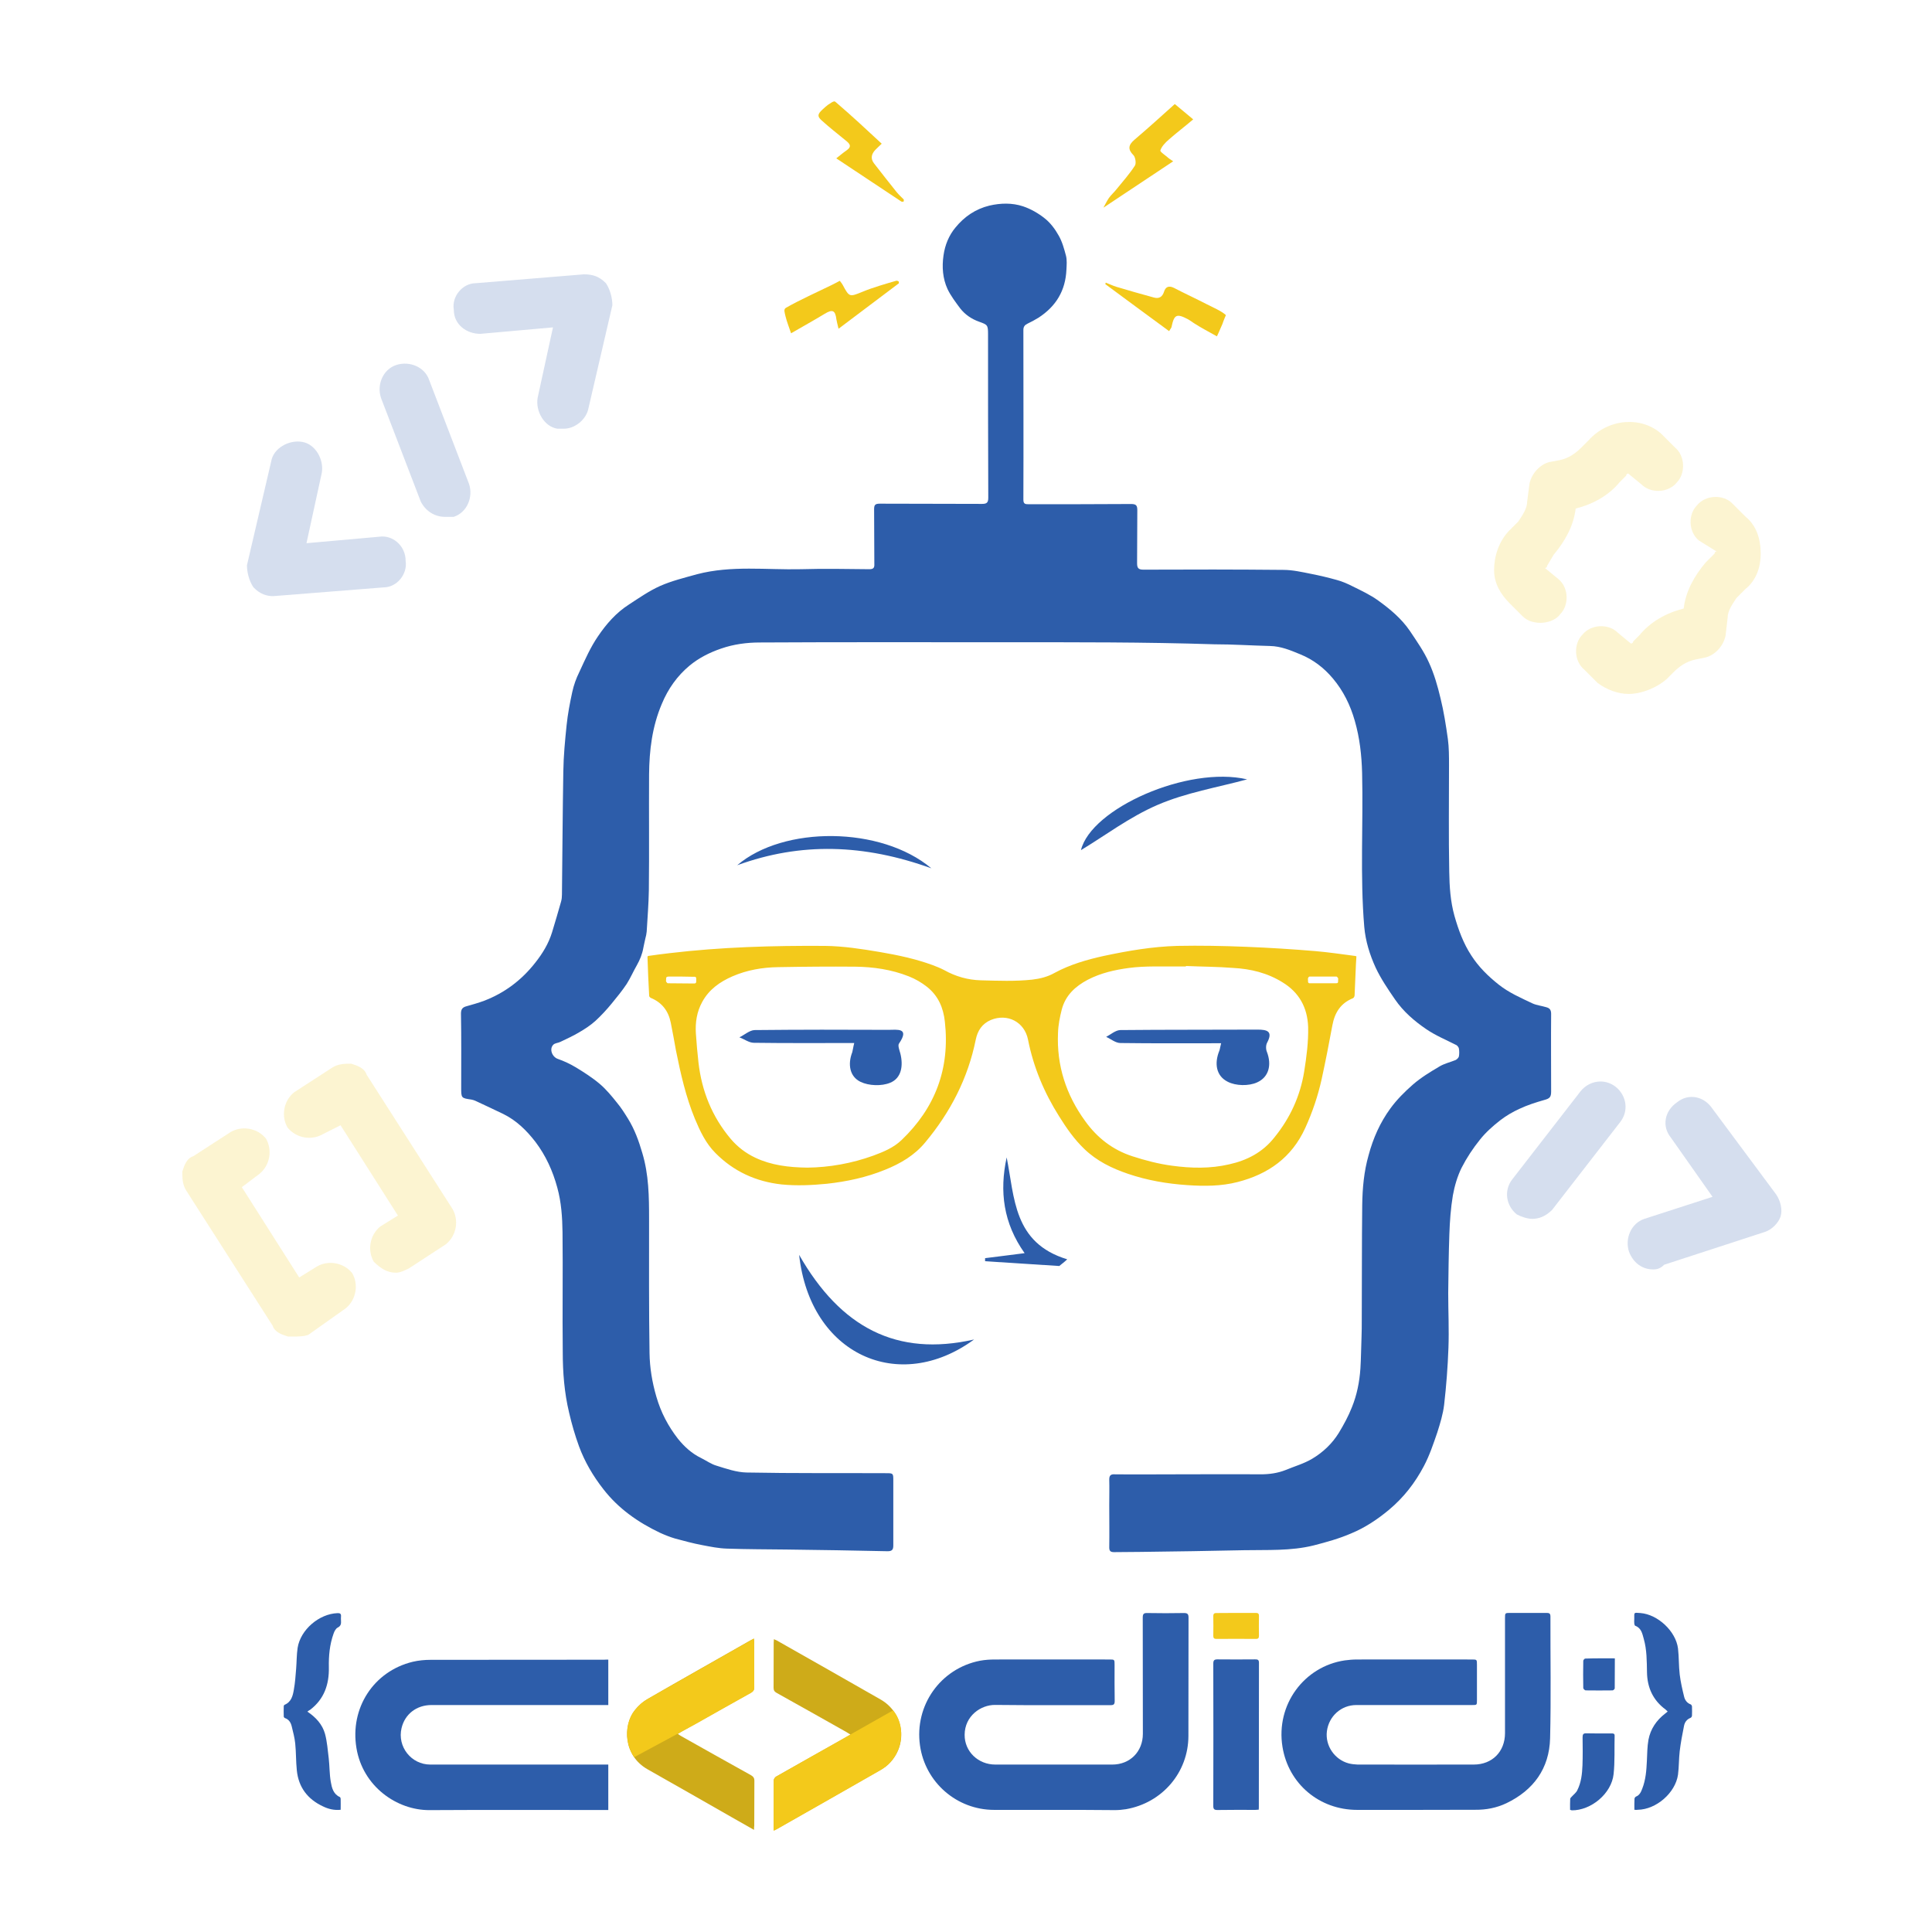 <?xml version="1.0" encoding="utf-8"?>
<!-- Generator: Adobe Illustrator 24.2.0, SVG Export Plug-In . SVG Version: 6.00 Build 0)  -->
<svg version="1.1" id="Layer_1" xmlns="http://www.w3.org/2000/svg" xmlns:xlink="http://www.w3.org/1999/xlink" x="0px" y="0px"
	 viewBox="0 0 1700.8 1700.8" style="enable-background:new 0 0 1700.8 1700.8;" xml:space="preserve">
<style type="text/css">
	.st0{display:none;}
	.st1{display:inline;}
	.st2{fill:#2D5DAA;}
	.st3{fill:#F3C91B;}
	.st4{display:inline;fill:#2D5DAA;}
	.st5{display:inline;fill:#F3C91B;}
	.st6{fill:#CEAB19;}
	.st7{opacity:0.2;fill:#2D5DAA;enable-background:new    ;}
	.st8{opacity:0.2;fill:#F3C91B;enable-background:new    ;}
</style>
<g>
	<g>
		<g class="st0">
			<g class="st1">
				<path class="st2" d="M338.9,1494.5c2.3-8.1,3.8-16.6,7.3-24.1c11.7-25.2,32.9-38.5,60.1-39.1c53.3-1,106.6-0.4,160-0.2
					c1,0,1.9,0.4,3.3,0.6c0,13.5,0,26.8,0,41.2c-3.1,0-6,0-9,0c-51,0-102,0-153,0c-12.9,0-24.1,8.9-26.6,20.4
					c-2.7,13.5,3.3,26.4,15.4,31.4c3.8,1.5,8.5,2.1,12.7,2.1c50.4,0.2,101.1,0,151.5,0c2.7,0,5.6,0,8.9,0c0,14.1,0,27.5,0,41.4
					c-2.7,0.2-4.8,0.4-7.1,0.4c-51.2,0-102.6,0-153.8,0c-32.3,0-59.3-21-67.2-52.2c-1-3.7-1.5-7.5-2.3-11.2
					C338.9,1501.6,338.9,1498.2,338.9,1494.5z"/>
				<path class="st2" d="M1058.2,1388.1c14.1,0,27.3,0,41.2,0c0.2,2.1,0.6,4,0.6,6c0,34.8,0.2,69.5,0,104.3
					c-0.2,33.1-21.6,60.4-53.1,68.1c-5.2,1.2-10.6,2.1-16,2.1c-35.8,0.2-71.6,0.2-107.4,0c-31.8-0.2-58.7-21-66.8-51.8
					c-10.6-39.7,16-79.9,57-84.5c16-1.9,32.3-1.2,48.5-1.3c23.1-0.2,46.2,0,70.1,0c0,14.1,0,27.5,0,41.8c-3.1,0-5.8,0-8.7,0
					c-33.3,0-66.4,0-99.7,0c-16.7,0-27.9,10.8-27.9,27.1c0,16.2,11.2,26.9,28.1,26.9c35.6,0,71,0,106.6,0
					c16.7,0,27.5-10.8,27.5-27.5C1058.2,1462.7,1058.2,1425.8,1058.2,1388.1z"/>
				<path class="st2" d="M1363.3,1432.3c0,13.1,0,26.2,0,40.6c-2.9,0-5.6,0-8.5,0c-33.5,0-67,0-100.5,0c-16.7,0-27.7,11-27.7,27.3
					c0,15.8,11.2,26.8,27.5,26.8c35.8,0,71.6,0,107.4,0c16.7,0,27.3-10.8,27.3-27.7c0-34.1,0-67.9,0-102c0-2.9,0-5.6,0-9
					c13.9,0,27.3,0,41.4,0c0.2,1.2,0.4,2.5,0.4,3.7c0,35.8,0.4,71.6,0,107.4c-0.4,39.1-31.2,69.3-70.1,69.3c-35.2,0-70.6,0-105.9,0
					c-37.9,0-69.1-29.3-69.7-67.2c-0.8-36,24.6-66.6,58.7-68.9c39.3-2.5,78.7-1.2,118-1.3
					C1362.2,1431.4,1362.4,1431.6,1363.3,1432.3z"/>
				<path class="st2" d="M709.4,1568.8c-18.5,0-37.2,0-55.6,0c-38.1,0-69.1-28.7-70.1-66.8c-1.2-36,24.6-64.9,57.6-69.5
					c11.4-1.5,23.1-1.3,34.6-1.3c30.6-0.2,61.4-0.2,92,0c32,0.2,59.3,21.8,67,52.5c9.8,38.9-16.9,79.5-56.8,83.3
					C755.5,1569.4,732.4,1568.8,709.4,1568.8C709.4,1569.2,709.4,1568.4,709.4,1568.8z M710,1527c19.2,0,38.7,0,57.9,0
					c16.2,0,27.3-11,27.3-26.9c0-16.2-10.8-27.1-26.9-27.3c-38.9,0-77.8,0-116.6,0c-15.6,0-26.6,11.2-26.6,26.8
					c0,16,11,27.1,26.9,27.3C671.3,1527,690.8,1527,710,1527z"/>
				<path class="st2" d="M1164.5,1568.4c-13.7,0-27.1,0-40.8,0c0-45.6,0-91,0-137.1c13.5,0,26.9,0,40.8,0
					C1164.5,1476.8,1164.5,1522.2,1164.5,1568.4z"/>
				<path class="st3" d="M1123.9,1387.9c13.7,0,26.8,0,40.6,0c0,7.9,0,15.8,0,24.1c-13.3,0-26.8,0-40.6,0
					C1123.9,1403.8,1123.9,1395.9,1123.9,1387.9z"/>
			</g>
		</g>
		<g>
			<path class="st3" d="M793.6,177.5c-18.9-12.5-37.9-25.2-57.4-38.1c3.3-2.5,6-5,8.9-6.9c5.4-3.7,2.7-6.2-0.8-9
				c-7.1-5.8-14.4-11.5-21.2-17.7c-3.5-3.3-3.7-5.2,1.2-9.6c1.7-1.5,3.1-2.9,4.4-3.8c5.8-4,6-3.5,7.5-2.1
				c13.1,11.2,26.8,23.9,40,36.2c-2.1,2.1-4,3.7-5.6,5.4c-3.5,3.7-4.4,7.7-1.2,11.9c6.5,8.5,13.3,16.9,20,25.4
				c1.9,2.3,4,4.2,6.2,6.4C795.7,177.7,795.7,177.7,793.6,177.5z"/>
			<path class="st3" d="M1034.2,91.6c5.4,4.4,10.4,8.7,16.2,13.5c-7.5,6.4-14.8,11.9-21.6,17.9c-3.1,2.7-6.2,6-7.3,9.4
				c-0.4,1.3,4.6,4.4,7.1,6.7c0.8,0.6,1.5,1.2,4.2,2.9c-21.2,14.1-40.8,27.1-61.4,40.8c1.7-3.1,3.1-6,4.8-8.5c1.9-2.7,4.6-5,6.7-7.7
				c5.6-6.9,11.5-13.5,16.2-20.8c1.3-2.1,0.4-7.5-1.3-9.2c-5.2-5.2-4.4-9,0.8-13.5C1010.5,113,1022.2,102.4,1034.2,91.6z"/>
			<path class="st3" d="M1071.3,296.1c-7.1-4-13.9-7.5-20.4-11.7c-1.7-1.2-3.3-2.3-5-3.3c-10.2-5.4-12.3-4.2-14.6,6.9
				c-0.2,0.8-0.8,1.2-2.1,3.5c-18.9-13.9-37.5-27.5-56.2-41.4c0.2-0.4,0.4-1,0.4-1.3c3.1,1.2,6.2,2.7,9.4,3.7
				c11,3.3,21.9,6.4,32.9,9.4c4.6,1.3,7.5-0.4,9-5c1.3-4.2,4-5.8,8.7-3.5c9.6,5,19.2,9.4,28.9,14.4c4.8,2.5,13.1,6,16.9,9.6
				c0,0-2.1,4.8-3.1,7.9C1074.6,288.4,1073.6,291.3,1071.3,296.1z"/>
			<path class="st3" d="M696.4,293.4c-1.7-5.2-3.7-10-4.8-14.6c-0.8-3.7-2.1-6.5,0.4-7.9c11.7-6.7,28.1-14.1,40.2-20
				c2.3-1.2,4.6-2.3,7.1-3.7c1.2,1.5,1.9,2.5,2.5,3.5c6,11.2,6,10.8,17.9,6c8.3-3.5,20.8-7.1,29.5-9.6c2.1,0.4,2.1,0.4,2.1,2.3
				c-18.1,13.7-35,26.4-53.1,40c-1-3.8-1.5-6.2-1.9-8.3c-1-8.1-3.5-9-10.4-4.8C716.2,282.2,706.4,287.6,696.4,293.4z"/>
			<path class="st3" d="M570.3,841.6c6.4-1,12.7-1.7,19.1-2.5c45.4-5.4,91-6.7,136.9-6.4c16.2,0.2,32.3,2.7,48.3,5.4
				c15.8,2.7,31.4,6,46.4,11.5c3.5,1.3,6.9,2.7,10.2,4.4c10,5.6,20.8,8.7,32.3,9c15.2,0.4,30.2,1,45.2-0.6c6.9-0.8,13.7-2.5,19.8-6
				c13.5-7.3,28.1-11.5,42.9-14.8c21.6-4.6,43.1-8.3,65.1-8.9c20.2-0.4,40.4,0,60.4,0.8c20.4,0.8,40.8,2.1,61.2,3.8
				c11.5,1,23.1,2.7,34.5,4.2c0.4,0,1,0.2,1.5,0.4c-0.2,2.1-0.2,4.2-0.4,6.4c-0.4,9.2-0.8,18.7-1.2,27.9c0,0.8-0.6,2.1-1.3,2.5
				c-11,4.4-16.2,12.7-18.3,24.1c-2.9,15.8-6,31.6-9.4,47.2c-3.3,14.8-8.1,29.1-14.4,42.9c-11.9,26.2-32.7,40.8-59.7,47.7
				c-14.4,3.7-29.3,3.7-44.1,2.7c-17.9-1.2-35.4-4.2-52.4-10c-14.1-4.8-27.3-11.2-38.3-21.8c-8.9-8.5-15.8-18.5-22.3-28.9
				c-13.1-20.8-22.5-43.1-27.3-67.4c-3.1-15.6-18.1-23.3-32.7-17.3c-7.7,3.3-11.7,9.4-13.3,17.3c-6.9,34.1-22.3,63.9-44.5,90.5
				c-9.4,11.4-21.9,18.7-35.4,24.1c-16.4,6.7-33.7,10.4-51.2,12.3c-13.3,1.3-26.6,1.9-39.8,0.6c-22.7-2.5-42.3-11.5-58.3-27.7
				c-8.5-8.5-13.5-19.2-18.1-30.2c-7.9-19.2-12.5-39.5-16.6-59.9c-1.5-8.1-2.9-16.4-4.6-24.6c-2.1-10.4-7.7-17.7-17.5-21.8
				c-0.6-0.2-1.5-1.2-1.5-1.7c-0.6-11.5-1.2-23.1-1.5-34.5C570.1,842.2,570.3,842.2,570.3,841.6z M1044,850.4c0,0.2,0,0.4,0,0.4
				c-2.3,0-4.6,0-6.9,0c-14.4,0.2-28.7-0.6-43.1,1.3c-12.7,1.7-24.8,4.4-36.4,10.4c-11,5.8-19.6,13.7-22.9,26.2
				c-1.7,6.7-3.1,13.7-3.3,20.6c-1.3,28.7,7.1,54.5,23.9,77.6c10.6,14.8,24.3,25.4,41.6,31c11.4,3.7,22.9,6.7,34.8,8.3
				c16.9,2.3,33.7,2.7,50.4-1.2c15.8-3.5,29.5-10.6,39.8-23.7c13.9-17.1,22.7-36.4,26.2-57.9c2.1-13.1,3.8-26.2,3.5-39.3
				c-0.6-17.1-7.9-30.4-22.5-39.3c-13.3-8.3-28.1-11.9-43.5-12.7C1071.9,851,1058,851,1044,850.4z M710.8,1027.9
				c19.2-0.2,39.1-3.7,58.1-10.6c8.9-3.3,17.7-6.9,24.8-13.7c29.6-28.3,42.7-62.9,38.1-104.1c-1.3-12.3-5.8-22.9-15.8-30.8
				c-4.8-3.8-10.2-6.9-16-9.2c-15.2-6-31-8.3-47-8.5c-22.5-0.2-45.2,0-67.8,0.4c-13.9,0.2-27.5,2.5-40.4,8.1
				c-11,4.8-20.6,11.5-26.6,22.5c-4.8,8.7-6.2,18.1-5.6,27.7c0.6,8.7,1.3,17.1,2.3,25.8c2.9,25,11.9,47.5,28.3,67
				c6,7.1,13.3,12.7,21.8,16.7C679,1025.8,694.2,1027.7,710.8,1027.9z M599.7,859.7c-3.7,0-7.3,0-11,0c-1.7,0-2.5,0.6-2.3,2.3
				c0,0.6-0.2,1.5,0,2.1c0.4,0.6,1,1.5,1.5,1.5c7.7,0.2,15.4,0,23.3,0.2c1.2,0,1.7-0.6,1.7-1.7c0-0.6,0-1.3,0-2.1
				c0.2-1.7-0.6-2.3-2.1-2.1C607,859.9,603.4,859.7,599.7,859.7z M1164.7,865.6c3.5,0,6.9,0,10.4,0c2.9,0,2.9,0,2.9-3.1
				c0-0.4,0.2-1,0-1.3c-0.4-0.6-1-1.5-1.5-1.5c-7.9,0-15.8,0-23.7,0c-0.6,0-1.2,1-1.3,1.5c-0.2,0.6,0,1.5,0,2.3
				c-0.2,1.7,0.6,2.3,2.3,2.1C1157.4,865.6,1161,865.6,1164.7,865.6z"/>
			<g>
				<g>
					<path class="st2" d="M885,565.4c-72,0-144-0.2-216,0.2c-11.5,0-23.1,1.5-34.3,5.4c-10.2,3.5-19.6,8.3-27.7,15
						c-10.8,9-18.9,20.4-24.4,33.7c-8.5,20-11,40.8-11.2,62c-0.2,34.1,0.2,68.1-0.2,102.2c-0.2,12.1-1.2,24.1-1.9,36.2
						c-0.2,1.9-0.6,4.2-1.2,6.2c-0.6,3.1-1.2,5-1.7,7.9c-1,5.8-3.1,10.8-5.8,15.6c-3.1,5.4-5.6,11.2-8.9,16.4
						c-4,6-8.5,11.5-13.1,17.1c-4.4,5.4-9.2,10.6-14.4,15.4c-4.2,3.8-9.2,7.1-14.2,10c-5.4,3.3-11.2,5.8-16.7,8.5
						c-1.9,1-4.8,1-6.2,2.5c-3.8,3.8-1,10.8,4,12.5c5.4,1.9,10.8,4.4,15.6,7.3c7.3,4.4,14.8,9.2,21.4,14.8
						c5.6,4.8,10.4,10.6,15,16.4c3.7,4.4,6.7,9.2,9.8,14.2c5.8,9.4,9.4,19.4,12.5,30c5.8,19.2,6,38.7,6,58.3
						c0,39.5-0.2,78.7,0.4,118c0.2,12.9,2.3,25.6,6,38.3c4,13.9,10.4,26,19.1,37.2c5.6,6.9,12.1,12.9,20.4,16.9
						c4.6,2.3,8.9,5.4,13.5,6.7c8.7,2.7,17.5,5.8,26.4,6c41.2,0.8,82.4,0.4,123.6,0.6c5.4,0,5.6,0.4,5.6,6c0,19.2,0,38.5,0,57.7
						c0,3.7-1.2,5-5,5c-29.6-0.6-59.3-1.2-88.9-1.5c-17.5-0.2-35-0.2-52.5-0.8c-7.3-0.2-14.6-1.7-21.9-3.1c-8.1-1.5-16-3.7-23.9-5.8
						c-4.4-1.3-8.9-3.1-13.1-5c-19.4-9.2-36.8-21.4-50-38.5c-9-11.5-16.4-24.1-21.4-37.7c-3.5-9.6-6.4-19.6-8.7-29.6
						c-4.2-17.5-5.6-35.4-5.6-53.5c-0.4-35,0.2-70.3-0.2-105.3c-0.2-13.1-1-26.2-4.6-39.3c-4-14.8-10.2-28.3-19.2-40.2
						c-7.7-10-16.7-18.9-28.3-24.6c-8.3-4-16.6-7.9-24.8-11.7c-1-0.4-2.1-0.8-3.3-1c-9-1.3-9-1.3-9-10.6c0-21.8,0.2-43.3-0.2-65.1
						c0-4,1.5-5.6,5-6.5c5.2-1.5,10.4-2.9,15.4-4.8c18.1-6.9,33.1-18.3,45-33.5c6.4-8.1,11.7-16.7,14.8-26.8
						c2.7-9,5.4-17.9,7.9-26.9c0.6-2.1,0.8-4.2,0.8-6.4c0.4-36,0.6-72.2,1.2-108.2c0.2-13.7,1.5-27.3,2.9-40.8
						c1-9.8,2.9-19.6,5-29.3c1.3-6,3.5-12.1,6.2-17.5c5-10.8,9.8-21.8,16.4-31.4c7.3-10.8,16-20.8,27.1-27.9
						c8.9-5.8,17.9-12.1,27.5-16.4c10.4-4.6,21.6-7.3,32.7-10.4c30.2-7.9,61-3.7,91.4-4.4c20-0.6,40.2-0.2,60.2,0
						c3.7,0,4.6-1.3,4.4-4.8c-0.2-16,0-32-0.2-47.9c0-3.8,0.8-5,5-5c30,0.2,59.9,0,89.9,0.2c4.2,0,5.6-1,5.6-5.4
						c-0.2-47.9-0.2-95.9-0.2-143.8c0-8.3-0.4-8.5-7.9-11.2c-6.5-2.3-12.3-6.2-16.6-11.7c-4-5.4-8.3-11-11.2-17.1
						c-4.2-9.2-5-19.4-3.5-29.6c1.3-9.2,4.8-17.7,10.6-24.6c7.7-9.4,17.5-16.2,29.8-19.2c10-2.3,20-2.5,29.5,0.6
						c6.9,2.3,13.7,6.2,19.4,10.8c4.8,3.8,9,9.4,12.1,15c3.1,5.4,4.8,11.7,6.4,17.7c1,3.8,0.6,8.3,0.4,12.3
						c-0.8,18.5-9.2,32.3-24.6,42.3c-3.1,1.9-6.4,3.7-9.6,5.2c-2.5,1.2-3.7,2.7-3.7,5.6c0,49.9,0.2,99.5,0,149.4c0,3.8,1.7,4,4.6,4
						c30,0,60.2,0,90.3-0.2c4.6,0,5.4,1.5,5.4,5.6c-0.2,15.6,0,31-0.2,46.6c0,4.2,1.2,5.6,5.6,5.6c41-0.2,82.2-0.2,123.2,0.2
						c8.1,0,16.4,1.9,24.4,3.5c7.7,1.5,15.2,3.3,22.7,5.4c4.8,1.3,9.4,3.3,13.9,5.6c7.7,3.8,15.6,7.5,22.5,12.5
						c10.4,7.5,20.6,16,27.9,26.8c6,9,12.3,17.9,16.7,27.7c4.6,10,7.7,20.8,10.2,31.4c2.9,11.7,4.8,23.9,6.5,36c1,7.5,1,15.4,1,23.1
						c0,31.2-0.4,62.4,0.2,93.7c0.2,12.9,1,26,4.6,38.9c3.5,12.3,7.9,24.3,14.8,34.8c6.4,10,14.8,18.3,24.3,25.8
						c9,7.1,19.2,11.5,29.5,16.4c3.7,1.7,7.9,2.1,11.9,3.3c3.1,0.8,4.6,2.1,4.6,6c-0.2,22.7,0,45.6,0,68.3c0,5-1.3,6.2-6.2,7.5
						c-7.3,2.1-14.6,4.4-21.6,7.7c-6,2.7-11.9,6.2-17.1,10.2c-6.4,5-12.7,10.6-17.7,16.9c-6.2,7.7-11.7,16-16.2,24.8
						c-3.7,7.5-6.2,16-7.7,24.3c-1.9,11.4-2.7,22.9-3.1,34.3c-0.6,17.1-0.8,34.5-1,51.6c0,16.2,0.8,32.1,0.2,48.3
						c-0.6,16.7-1.9,33.7-3.8,50.2c-1,8.3-3.5,16.4-6,24.3c-3.5,10.2-6.9,20.4-11.9,29.8c-7.7,14.6-17.7,27.5-30.6,38.3
						c-10.2,8.5-21.2,15.8-33.3,20.8c-10.6,4.6-21.8,7.7-33.1,10.6c-20.2,5-40.8,3.8-61.2,4.2c-30.4,0.6-60.6,1.2-91,1.5
						c-7.7,0.2-15.6,0-23.5,0.2c-3.3,0-4.2-1.2-4.2-4.2c0.2-12.3,0-24.8,0-37.2c0-7.5,0.2-15,0-22.5c0-3.5,1.2-4.8,4.8-4.6
						c17.9,0.2,35.8,0,53.9,0c24.8,0,49.7-0.2,74.5,0c7.7,0,15-1,22.1-3.8c7.9-3.3,16.2-5.6,23.5-10c9.4-5.6,17.5-13.3,23.3-22.7
						c4.4-7.3,8.5-14.8,11.5-22.5c4.4-10.8,6.7-22.3,7.5-34.1c0.6-9.2,0.6-18.7,1-28.1c0.2-4.8,0.2-9.6,0.2-14.4
						c0.2-33.9,0-67.6,0.4-101.4c0.2-14.8,1.5-29.5,5.6-43.9c4-15,10.2-28.9,19.2-41.2c5.6-7.7,12.5-14.6,19.8-21
						c7.1-6.2,15.4-11.2,23.5-16c4.2-2.5,9.4-3.7,14.1-5.6c1.2-0.6,2.5-1.9,2.9-3.1c0.4-2.3,0.4-4.8,0-7.1c-0.2-1-1.2-2.3-2.1-2.9
						c-9-4.6-18.5-8.5-26.8-14.2c-10.4-7.1-20-15.4-27.3-26c-6.2-9-12.5-18.3-17.1-28.1c-5.2-11.4-8.9-23.3-10-35.8
						c-3.8-45-0.8-90.3-1.9-135.5c-0.4-15.6-2.1-30.8-6.4-45.8c-4-14.1-10.2-26.6-19.4-37.5c-7.7-9.2-17.3-16.6-28.7-21.2
						c-8.5-3.5-16.9-7.1-26.6-7.3c-16.4-0.4-32.7-1.5-49.1-1.5C1007.6,565.2,946.4,565.4,885,565.4L885,565.4L885,565.4L885,565.4
						L885,565.4z"/>
				</g>
				<path class="st2" d="M649,761.7c40.6-34.8,126.5-34.6,170.9,2.7C760.6,743,705,741.3,649,761.7z"/>
				<path class="st2" d="M1097.9,686.1c-26.2,7.1-53.9,11.7-78.9,22.5c-24.6,10.6-46.6,27.3-67.4,39.8
					C960.5,711.8,1045.5,673.9,1097.9,686.1z"/>
				<path class="st2" d="M932.5,1114.5c-21.8-1.3-43.5-2.9-65.3-4.2c0-1,0-1.7,0-2.7c11.2-1.3,22.3-2.9,34.8-4.4
					c-18.7-26.4-22.3-54.3-15.8-84.3c7.1,35.4,5.8,75.3,53.3,89.7C937.4,1110.7,934.8,1112.6,932.5,1114.5z"/>
				<path class="st2" d="M1075,918.4c-30.2,0-59.5,0.2-88.7-0.2c-4.2,0-8.3-3.5-12.5-5.4c4-2.1,8.1-5.8,12.3-6
					c40.2-0.4,80.7-0.2,120.9-0.4c8.3,0,13.9,1.3,8.5,11.5c-1.2,2.1-1.2,5.8-0.2,8.1c4.4,11.5,1.7,22.3-8.7,26.9
					c-7.3,3.3-18.7,3.1-25.8-0.6c-10.4-5.2-11.9-16.4-7.3-27.5C1074,923.4,1074.2,921.3,1075,918.4z"/>
				<path class="st2" d="M752,918.2c-30.8,0-59.5,0.2-88.4-0.2c-4.2,0-8.5-3.3-12.7-4.8c4.4-2.1,8.9-6.2,13.3-6.4
					c39.3-0.4,78.7-0.4,118-0.2c7.5,0,18.9-2.1,9.2,12.1c-1.2,1.7,0.4,5.8,1.2,8.7c2.7,10.8,1,21.8-9,25.8c-7.5,3.1-18.7,2.7-26-0.8
					c-9.6-4.6-11.5-15.4-7.3-26.2C750.8,924.4,751,922.2,752,918.2z"/>
				<path class="st2" d="M857.5,1179.2c-66.2,48.5-144.4,13.3-154-74.5C740.1,1168.8,789.5,1194.6,857.5,1179.2z"/>
			</g>
		</g>
	</g>
	<g class="st0">
		<g class="st1">
			<path class="st2" d="M1242.1,1592.9c-17.3,0-34.8,0-52.2,0c-33.3,0-60.6-22.9-66-55.6c-6.2-37.5,19.2-71.2,55.1-76.6
				c3.7-0.4,7.3-0.8,11-0.8c33.7,0,67.4,0,101.2,0c4.6,0,4.6,0,4.6,4.6c0,10.6,0,20.8,0,31.4c0,4.4,0,4.4-4.2,4.4
				c-34.3,0-68.3,0-102.6,0c-13.3,0-24.3,9.8-26,23.3c-1.5,12.7,6.7,25,19.4,28.5c2.5,0.6,5.2,1,7.7,1c34.3,0,68.5,0,103,0
				c16.4,0,27.5-11.4,27.5-27.7c0-33.9,0-67.8,0-101.4c0-4.6,0-4.6,4.8-4.6c10.6,0,21.4,0,32,0c2.3,0,3.5,0.4,3.5,3.3
				c-0.2,36,0.6,71.8-0.4,107.8c-0.6,26.8-14.6,45.8-38.5,57.4c-8.7,4.2-17.9,6-27.5,5.8C1277.3,1592.9,1259.8,1592.9,1242.1,1592.9
				z"/>
			<path class="st2" d="M926.4,1592.9c-17.5,0-35.2,0-52.9,0c-33.1,0-61-24.3-65.6-57c-5-35.2,18.3-68.1,52.9-75.1
				c4.4-0.8,8.9-1.2,13.3-1.2c33.7-0.2,67.4,0,101.2,0c4.6,0,4.6,0,4.6,4.6c0,10.6-0.2,21.4,0,32c0,2.9-0.8,3.8-3.7,3.7
				c-34.1-0.2-68.1,0.2-102.2-0.2c-12.5-0.2-26.8,9.6-26.9,26.6c0,14.8,11.9,26.4,27.1,26.4c34.5,0,69.1,0,103.6,0
				c15.6,0,27.1-11.4,27.1-27.3c0-34.3,0-68.5,0-102.8c0-3.1,0.8-4,4-4c10.8,0.2,21.6,0.2,32.3,0c2.9,0,4,0.8,4,3.8
				c-0.2,35,0,69.9-0.2,104.7c-0.2,32.3-23.3,59.1-55.4,64.7c-3.1,0.4-6.4,0.8-9.8,0.8C962.2,1592.9,944.3,1592.9,926.4,1592.9z"/>
			<path class="st2" d="M537,1460c0,13.7,0,26.8,0,40.2c-1.5,0-2.9,0-4.2,0c-50.6,0-101.4,0-152.3,0c-13.1,0-23.5,8.1-26.6,20.4
				c-3.8,16.6,8.5,32.3,25.4,32.3c51,0,102.2,0,153,0c1.3,0,2.9,0,4.4,0c0,13.5,0,26.8,0,40.2c-1.7,0-3.1,0-4.6,0
				c-51.2,0-102.2-0.2-153.4,0c-28.9,0.2-58.9-20.8-64.9-54.9c-6-35.4,15.2-67.9,49.9-76.4c5.2-1.3,10.6-1.7,15.8-1.7
				c51.2-0.2,102.2,0,153.4,0C534.3,1460,535.6,1460,537,1460z"/>
			<path class="st2" d="M1104.4,1592.9c-1.2,0.2-2.1,0.2-2.9,0.2c-11.2,0-22.5,0-33.5,0c-2.9,0-3.5-1-3.5-3.7c0-42,0-83.9,0-125.9
				c0-2.9,1-3.8,3.8-3.8c11.2,0.2,22.1,0.2,33.3,0c2.1,0,3.5,0.2,3.5,2.9c-0.2,42.7,0,85.5,0,128.4
				C1104.4,1591.5,1104.4,1591.9,1104.4,1592.9z"/>
			<path class="st2" d="M1438.4,1592.9c0-3.5,0-6.5,0-9.8c0-0.6,0.8-1.5,1.3-1.9c3.1-1.3,4.4-4,5.6-6.9c3.1-7.9,3.8-16.2,4-24.6
				c0.4-6.4,0.4-12.7,1.3-18.9c1.9-9.4,7.1-17.3,14.8-23.1c0.6-0.4,1.3-1.2,2.1-1.9c-0.8-0.6-1.3-1.3-1.9-1.7
				c-11-8.1-16.2-19.4-16.4-32.7c-0.2-9.8,0-19.8-2.9-29.3c-1.3-4.6-2.1-9.8-7.5-11.7c-0.4-0.2-0.8-1.3-0.8-1.9
				c-0.2-1.3,0-2.9,0-4.2c0-5.8-1-5.6,5.6-5.2c15.4,1.2,31.4,16,33.3,31.4c1,7.7,0.6,15.4,1.5,23.1c0.8,6.5,2.3,13.1,3.8,19.6
				c0.8,2.9,2.5,5.6,5.8,6.7c0.6,0.2,1.3,1.3,1.3,1.9c0.2,2.7,0.2,5.6,0,8.1c0,0.6-0.6,1.7-1.3,1.9c-3.3,1.3-5.2,3.8-5.8,7.1
				c-1.5,7.3-2.9,14.8-3.8,22.5c-0.8,6.9-0.6,14.1-1.5,20.8c-2.3,16.2-19.4,31-35.6,31C1440.5,1592.9,1439.7,1592.9,1438.4,1592.9z"
				/>
			<path class="st2" d="M270.8,1506.1c7.5,5,13.3,11.4,15.6,19.6c1.9,7.1,2.5,14.4,3.3,21.8c0.8,6.9,0.6,14.1,1.9,20.8
				c1,5.2,2.1,10.8,8.1,13.5c0.4,0.2,0.8,1.2,0.8,1.5c0,3.1,0,6.4,0,9.6c-5.8,0.6-11-0.8-15.6-2.9c-13.5-6.4-21.6-16.9-23.1-31.8
				c-0.8-7.9-0.6-15.8-1.3-23.7c-0.4-5.2-1.9-10.2-3.1-15.2c-0.8-3.3-2.3-6.2-6-7.1c-0.4-0.2-1.2-1-1.2-1.3c-0.2-3.1,0-6.4,0-9.4
				c0-0.4,0.4-0.8,0.8-1c6.2-2.5,7.3-8.1,8.3-13.5c1.2-6.2,1.5-12.3,2.1-18.3c0.4-6.2,0.4-12.3,1.3-18.5c2.5-16,19.1-30,35.2-30.8
				c2.1,0,3.3,0.4,3.1,2.9c-0.2,1.3-0.2,2.7,0,3.8c0.2,2.7-0.2,4.6-2.9,6.2c-1.7,0.8-2.9,3.3-3.7,5.2c-3.5,9.8-4.4,19.8-4.2,30
				c0.4,14.8-4,28.1-16.6,37.5C272.3,1504.7,271.7,1505.3,270.8,1506.1z"/>
			<path class="st2" d="M1376.6,1592.9c0-3.3,0-6.5,0-9.8c0-0.6,0.8-1.3,1.3-1.9c1.7-1.9,3.8-3.5,5-5.6c3.5-6.9,4.4-14.6,4.6-22.1
				c0.4-8.1,0.2-16.6,0.2-24.8c0-2.5,0.4-3.8,3.3-3.7c7.3,0.2,14.8,0,22.1,0c1.3,0,2.9,0,2.9,2.1c-0.4,11.4,0.4,22.5-0.8,33.9
				c-1.7,17.3-20,32.1-37,32C1377.8,1593.1,1377.6,1592.9,1376.6,1592.9z"/>
			<path class="st3" d="M1084.4,1418.7c5.8,0,11.4,0,17.3,0c2.1,0,2.9,0.6,2.9,2.9c-0.2,5.8-0.2,11.4,0,17.3c0,2.1-0.4,2.9-2.7,2.9
				c-11.5,0-23.3,0-34.8,0c-1.9,0-2.9-0.6-2.9-2.7c0-5.8,0-11.7,0-17.5c0-2.1,1-2.9,2.9-2.9
				C1073.1,1418.9,1078.8,1418.7,1084.4,1418.7z"/>
			<path class="st2" d="M1416.3,1458.9c0,9,0,17.9-0.2,26.6c0,0.6-1.3,1.7-1.9,1.7c-7.9,0.2-15.8,0.2-23.7,0c-0.8,0-2.1-1.3-2.1-2.1
				c-0.2-8.1-0.2-16,0-24.3c0-0.8,1.2-2.1,1.7-2.1C1398.7,1458.9,1407.2,1458.9,1416.3,1458.9z"/>
		</g>
		<path class="st4" d="M658.1,1552.2h-43.5c-6.9,0-13.3-2.5-18.3-7.5c-5-5-7.5-11-7.5-18.3c0-6.9,2.5-13.3,7.5-18.3
			c5-5,11-7.5,18.3-7.5h43.5c0-13.3,0-26.8,0.2-40h-43.7c-9.2,0-17.9,1.7-26,5.2c-8.1,3.3-15,8.3-21,14.1
			c-5.8,5.8-10.6,12.9-14.1,21c-3.5,8.3-5.2,16.7-5.2,26c0,9.2,1.7,17.9,5.2,26c3.3,8.1,8.3,15,14.1,21c5.8,5.8,12.9,10.6,21,14.1
			c8.3,3.5,16.7,5.2,26,5.2h43.7C658.2,1579.2,658.2,1565.7,658.1,1552.2z"/>
		<path class="st4" d="M784.7,1500.9c-3.3-8.1-8.3-15-14.1-21c-5.8-5.8-12.9-10.6-21-14.1c-8.3-3.5-16.7-5.2-26-5.2h-43.9
			c0,12.7,0.2,26.2,0.2,40h43.9c6.9,0,13.3,2.5,18.3,7.5c5,5,7.5,11,7.5,18.3c0,6.9-2.5,13.3-7.5,18.3c-5,5-11,7.5-18.3,7.5H680
			c0,14.1,0,27.7-0.2,40.4h43.9c9.2,0,17.9-1.7,26-5.2c8.1-3.3,15-8.3,21-14.1c5.8-5.8,10.6-12.9,14.1-21c3.5-8.3,5.2-16.7,5.2-26
			C789.9,1517.2,788.2,1508.7,784.7,1500.9z"/>
		<path class="st5" d="M618.8,1514.5c-3.3,0-6,1.2-8.3,3.3s-3.3,5-3.3,8.3s1.2,6,3.3,8.3c2.1,2.3,5,3.3,8.3,3.3h100.5
			c3.3,0,6-1.2,8.3-3.3s3.3-5,3.3-8.3s-1.2-6-3.3-8.3c-2.1-2.3-5-3.3-8.3-3.3H618.8z"/>
	</g>
	<g>
		<path class="st2" d="M1246.7,1593.3c-17.3,0-34.7,0-52,0c-33.1,0-60.4-22.8-65.7-55.5c-6-37.3,19.2-70.8,54.8-76.1
			c3.6-0.5,7.3-0.8,11-0.8c33.6-0.1,67.2,0,100.7,0c4.7,0,4.7,0,4.7,4.6c0,10.4,0,20.8,0,31.2c0,4.3,0,4.3-4.2,4.3c-34,0-68,0-102,0
			c-13.3,0-24.2,9.8-25.9,23.1c-1.6,12.7,6.8,25,19.3,28.3c2.5,0.6,5.1,0.9,7.7,1c34.1,0.1,68.2,0,102.3,0
			c16.2,0,27.5-11.3,27.5-27.7c0-33.7,0-67.4,0-101.1c0-4.7,0-4.7,4.8-4.7c10.6,0,21.2,0,31.8,0c2.4,0,3.4,0.5,3.4,3.2
			c-0.1,35.7,0.6,71.5-0.3,107.2c-0.7,26.5-14.5,45.6-38.4,57.1c-8.6,4.1-17.8,5.9-27.3,5.8
			C1281.6,1593.3,1264.1,1593.3,1246.7,1593.3z"/>
		<path class="st2" d="M927.8,1593.3c-17.5,0-35.1,0-52.6,0c-32.9,0-60.7-24.2-65.3-56.7c-5-35.2,18-67.8,52.8-74.6
			c4.3-0.8,8.8-1.1,13.2-1.1c33.6-0.1,67.1,0,100.7,0c4.6,0,4.6,0,4.6,4.7c0,10.6-0.1,21.2,0.1,31.8c0,2.8-0.7,3.7-3.6,3.7
			c-33.9-0.1-67.8,0.2-101.7-0.2c-12.5-0.1-26.7,9.6-26.8,26.3c-0.1,14.7,11.9,26.2,27,26.2c34.3,0,68.7,0,103,0
			c15.6,0,26.9-11.4,26.9-27.1c0-34.1,0-68.2-0.1-102.3c0-3.1,0.8-4.1,4-4c10.7,0.2,21.4,0.2,32.2,0c3,0,4.1,0.7,4.1,4
			c-0.1,34.8,0,69.5-0.1,104.3c-0.1,32.1-23.1,58.9-55,64.4c-3.2,0.5-6.5,0.8-9.7,0.8C963.5,1593.3,945.6,1593.3,927.8,1593.3z"/>
		<path class="st2" d="M535.5,1461c0,13.6,0,26.6,0,40c-1.5,0-2.9,0-4.3,0c-50.5,0-100.9,0-151.4,0c-13.1,0-23.4,8-26.3,20.3
			c-3.9,16.3,8.5,32.1,25.3,32.1c50.8,0,101.6,0,152.4,0c1.4,0,2.7,0,4.3,0c0,13.4,0,26.5,0,40c-1.7,0-3.1,0-4.6,0
			c-50.9,0-101.8-0.2-152.7,0.1c-28.8,0.2-58.8-20.8-64.4-54.6c-5.9-35.2,15.1-67.7,49.6-76c5.1-1.2,10.5-1.7,15.7-1.7
			c50.9-0.1,101.8-0.1,152.7-0.1C533,1461,534.1,1461,535.5,1461z"/>
		<path class="st2" d="M1108.1,1593.1c-1.2,0.1-2.1,0.2-3,0.2c-11.2,0-22.3-0.1-33.5,0.1c-2.7,0-3.5-0.9-3.5-3.5
			c0.1-41.8,0.1-83.6,0-125.4c0-2.9,0.9-3.7,3.7-3.7c11,0.1,22.1,0.1,33.1,0c2.1,0,3.4,0.2,3.4,2.9c-0.1,42.5-0.1,85.1-0.1,127.6
			C1108.2,1591.9,1108.1,1592.3,1108.1,1593.1z"/>
		<path class="st2" d="M1438.8,1593.2c0-3.5-0.1-6.6,0.1-9.7c0-0.7,0.7-1.6,1.3-1.9c3.2-1.3,4.4-4,5.5-6.9
			c3.1-7.9,3.7-16.1,4.1-24.5c0.3-6.2,0.3-12.6,1.4-18.7c1.8-9.4,7-17.1,14.7-23c0.7-0.5,1.3-1.1,2.2-1.8c-0.7-0.7-1.3-1.3-1.9-1.8
			c-11-8.1-16.1-19.3-16.3-32.7c-0.2-9.9-0.1-19.7-2.8-29.3c-1.3-4.6-2.1-9.7-7.6-11.7c-0.4-0.2-0.7-1.2-0.8-1.9
			c-0.1-1.4-0.1-2.8,0-4.2c0.1-5.7-0.9-5.6,5.4-5.1c15.3,1.2,31.2,16,33.1,31.2c0.9,7.6,0.6,15.3,1.5,22.9
			c0.8,6.6,2.3,13.1,3.9,19.6c0.7,2.9,2.5,5.5,5.7,6.7c0.6,0.2,1.2,1.2,1.2,1.9c0.1,2.7,0.1,5.4,0,8.1c0,0.7-0.7,1.7-1.3,1.9
			c-3.3,1.3-5.1,3.9-5.7,7c-1.5,7.4-2.9,14.8-3.8,22.3c-0.8,6.8-0.6,13.8-1.5,20.7c-2.3,16.1-19.3,30.7-35.4,30.9
			C1441,1593.4,1440.2,1593.3,1438.8,1593.2z"/>
		<path class="st2" d="M270.6,1506.8c7.5,5,13.2,11.3,15.5,19.5c1.9,7,2.4,14.4,3.3,21.7c0.8,6.9,0.6,13.8,1.8,20.6
			c0.9,5.2,2.2,10.8,8,13.4c0.4,0.2,0.7,1.1,0.7,1.6c0.1,3.1,0,6.2,0,9.6c-5.8,0.6-10.9-0.7-15.6-3c-13.5-6.3-21.5-16.8-23-31.7
			c-0.8-7.8-0.6-15.8-1.4-23.6c-0.5-5.1-1.9-10.2-3.1-15.2c-0.8-3.2-2.4-6-5.9-7.2c-0.5-0.2-1.1-0.9-1.1-1.3c-0.1-3.1-0.1-6.3,0-9.4
			c0-0.3,0.4-0.8,0.7-1c6-2.5,7.3-8,8.2-13.4c1.1-6,1.5-12.2,2-18.3c0.5-6.1,0.4-12.3,1.3-18.4c2.5-16,18.9-30,35.1-30.6
			c2.2-0.1,3.3,0.5,3.1,2.8c-0.1,1.3-0.1,2.6,0,3.9c0.2,2.6-0.1,4.6-2.9,6c-1.7,0.9-2.9,3.2-3.6,5.2c-3.5,9.7-4.4,19.7-4.2,29.9
			c0.3,14.9-4.1,27.9-16.5,37.3C272.2,1505.6,271.6,1506,270.6,1506.8z"/>
		<path class="st2" d="M1382.2,1593.3c0-3.3-0.1-6.5,0.1-9.7c0-0.7,0.8-1.3,1.3-1.9c1.7-1.9,3.9-3.5,4.9-5.6
			c3.5-6.9,4.3-14.4,4.6-22c0.3-8.2,0.2-16.4,0.1-24.6c0-2.6,0.5-3.7,3.3-3.6c7.4,0.2,14.7,0.1,22.1,0.1c1.4,0,2.9-0.1,2.8,2.1
			c-0.3,11.2,0.3,22.5-0.9,33.7c-1.8,17.1-19.8,32.1-36.9,31.9C1383.3,1593.5,1382.9,1593.4,1382.2,1593.3z"/>
		<path class="st3" d="M1088.3,1419.9c5.7,0,11.5,0.1,17.2,0c2,0,2.9,0.6,2.8,2.8c-0.1,5.7-0.1,11.5,0,17.2c0,2-0.5,2.9-2.7,2.9
			c-11.6-0.1-23.1-0.1-34.7,0c-1.9,0-2.8-0.6-2.8-2.6c0.1-5.8,0.1-11.7,0-17.5c0-2.2,1-2.8,3-2.7
			C1076.8,1420,1082.5,1419.9,1088.3,1419.9z"/>
		<path class="st2" d="M1421.6,1459.9c0,9.1,0,17.7-0.1,26.4c0,0.6-1.2,1.8-1.9,1.8c-7.9,0.1-15.8,0.1-23.7,0c-0.7,0-2-1.3-2.1-2
			c-0.2-8-0.1-16,0-24c0-0.7,1.1-2,1.7-2C1404,1459.8,1412.5,1459.9,1421.6,1459.9z"/>
		<g>
			<g>
				<path class="st6" d="M681.1,1611.3c0-15.2,0-29.8,0.1-44.4c0-1,1.2-2.5,2.2-3c20-11.4,40.1-22.6,60.2-33.9
					c1.6-0.9,3.1-1.8,5.1-3c-1.6-1-2.7-1.7-3.9-2.4c-20.3-11.5-40.7-22.9-61.1-34.3c-1.9-1.1-2.7-2.2-2.7-4.5
					c0.1-13.2,0.1-26.4,0.1-39.6c0-0.9,0.1-1.9,0.2-3.2c1.1,0.5,2,0.9,2.8,1.3c30.4,17.3,60.8,34.4,91.1,51.8
					c20.2,11.6,24.3,38.1,8.7,55.1c-2.4,2.7-5.5,5-8.6,6.8c-30.4,17.4-60.9,34.7-91.3,52C683.1,1610.4,682.4,1610.7,681.1,1611.3z"
					/>
			</g>
			<g>
				<path class="st6" d="M663.8,1610.9c-7.1-4.1-13.6-7.7-20.1-11.4c-24.5-14-49-28-73.6-41.9c-21.3-12-22.2-38.5-11-52.4
					c3.1-3.9,7.2-7.3,11.5-9.8c29.9-17.3,60-34.2,90-51.3c0.9-0.5,1.8-1,3.1-1.6c0.1,1.2,0.2,2,0.2,2.8c0,13.3,0,26.6,0.1,40
					c0,2.2-0.7,3.5-2.7,4.6c-20.2,11.3-40.4,22.7-60.5,34c-1.2,0.7-2.4,1.4-4.1,2.5c1.3,0.9,2.3,1.6,3.4,2.2
					c20.3,11.4,40.5,22.8,60.9,34.1c2.3,1.3,3.2,2.7,3.1,5.3c-0.1,13.1-0.1,26.2-0.1,39.3C663.8,1608.2,663.8,1609.2,663.8,1610.9z"
					/>
			</g>
			<g>
				<path class="st3" d="M683.4,1563.9c-1,0.6-2.2,2.4-2.2,3.4c-0.1,14.6-0.1,29.2-0.1,44.4c1.3-0.6,2.1-0.9,2.8-1.4
					c30.5-17.3,60.9-34.6,91.3-52c3.1-1.8,6.2-4.1,8.6-6.8c11.7-12.7,12.8-33.7,2.4-45.8L683.4,1563.9z"/>
			</g>
			<g>
				<path class="st3" d="M569.9,1495.8c-4.9,2.8-7.9,5.8-11.2,9.9c-8.4,10.4-9.1,28.6-0.4,41.2l52.7-28.4
					c16.6-9.4,33.3-18.8,50-28.1c2-1.1,3-2.5,3-4.7c-0.1-13.3-0.1-26.4-0.1-39.7c0-0.8-0.1-2.3-0.2-3.5L569.9,1495.8z"/>
			</g>
		</g>
	</g>
	<g>
		<path class="st7" d="M240.5,524.8c-5.7,0-11.7-1.8-17.4-7.8c-3.9-5.7-5.7-13.5-5.7-19.4l21.3-91.2c1.8-11.7,15.5-19.4,27.2-17.4
			c11.7,1.8,19.4,15.5,17.4,27.2l-13.5,62l64-5.7c11.7-1.8,23.3,7.8,23.3,21.3c1.8,11.7-7.8,23.3-19.4,23.3L240.5,524.8
			C242.5,524.8,240.5,524.8,240.5,524.8"/>
		<path class="st7" d="M496.4,377.4c-1.8,0-3.9,0-5.7,0c-11.7-1.8-19.4-15.5-17.4-27.2l13.5-62l-64,5.7c-11.7,0-23.3-7.8-23.3-21.3
			c-2-11.7,7.8-23.3,19.4-23.3l95.1-7.8c7.8,0,13.5,1.8,19.4,7.8c3.9,5.7,5.7,13.5,5.7,19.4L517.9,360
			C515.8,369.6,506,377.4,496.4,377.4"/>
		<path class="st7" d="M391.7,455c-9.6,0-17.4-5.7-21.3-13.5l-35-91.2c-3.9-11.7,1.8-25.2,13.5-29s25.2,1.8,29,13.5l35,91.2
			c3.9,11.7-1.8,25.2-13.5,29C397.5,455,393.6,455,391.7,455"/>
		<path class="st7" d="M1455.3,1117.5c-9.6,0-17.4-5.7-21.2-15.5c-3.9-11.6,1.8-25.1,13.5-29l60-19.4l-36.8-52.3
			c-7.8-9.6-5.7-23.3,5.7-31c9.6-7.8,23.3-5.7,31,5.7l56.1,75.5c3.9,5.7,5.7,13.5,3.9,19.4c-1.8,5.7-7.8,11.6-13.5,13.5l-89,29
			C1461.1,1117.5,1457.2,1117.5,1455.3,1117.5"/>
		<path class="st7" d="M1348.8,1073c-3.9,0-9.6-1.8-13.5-3.9c-9.6-7.8-11.6-21.2-3.9-31l60-77.4c7.8-9.6,21.2-11.6,31-3.9
			c9.6,7.8,11.6,21.2,3.9,31l-60,77.4C1360.4,1071,1354.5,1073,1348.8,1073"/>
		<path class="st8" d="M257.4,1176.6c-1.8,0-3.9,0-3.9,0c-5.7-1.8-11.7-3.9-13.5-9.6l-75.6-118.2c-3.9-5.7-3.9-11.7-3.9-17.4
			c1.8-5.7,3.9-11.7,9.6-13.5l32.9-21.3c9.6-5.7,23.3-3.9,31.1,5.7c5.7,9.6,3.9,23.3-5.7,31.1l-15.5,11.7l50.5,79.5l15.5-9.6
			c9.6-5.7,23.3-3.9,31.1,5.7c5.7,9.6,3.9,23.3-5.7,31.1l-32.9,23.3C267.2,1176.6,263.3,1176.6,257.4,1176.6"/>
		<path class="st8" d="M348.5,1120.4c-7.8,0-13.5-3.9-19.4-9.6c-5.7-9.6-3.9-23.3,5.7-31.1l15.5-9.6l-50.5-79.5l-15.5,7.8
			c-9.6,5.7-23.3,3.9-31.1-5.7c-5.7-9.6-3.9-23.3,5.7-31.1l32.9-21.3c5.7-3.9,11.7-3.9,17.4-3.9c5.7,1.8,11.7,3.9,13.5,9.6
			l75.6,118.2c5.7,9.6,3.9,23.3-5.7,31.1l-32.6,21.3C356.3,1118.4,352.4,1120.4,348.5,1120.4"/>
		<path class="st8" d="M1356,548.3c-5.7,0-11.7-1.8-15.5-5.7l-11.7-11.7c-7.8-7.8-13.5-17.4-13.5-29c0-11.7,3.9-25.2,13.5-35
			l7.8-7.8c3.9-5.7,7.8-11.7,7.8-17.4l2-15.5c1.8-9.6,9.6-17.4,17.4-19.4l9.6-1.8c7.8-1.8,13.5-5.7,19.4-11.7l5.7-5.7
			c17.4-19.4,46.6-21.3,64-5.7l11.7,11.7c9.6,7.8,9.6,23.3,2,31.1c-7.8,9.6-23.3,9.6-31.1,1.8l-11.7-9.6c0,0-1.8,0-1.8,1.8l-5.7,5.7
			c-9.6,11.7-23.3,19.4-38.8,23.3c-1.8,15.5-9.6,29-19.4,40.7l-5.7,9.6c0,0,0,2-2,2l11.7,9.6c9.6,7.8,9.6,23.3,1.8,31.1
			C1369.5,546.2,1361.8,548.3,1356,548.3"/>
		<path class="st8" d="M1433.7,610.9c-9.6,0-19.4-3.9-27.2-9.6l-11.6-11.6c-9.6-7.8-9.6-23.3-1.8-31c7.8-9.6,23.3-9.6,31-1.8
			l11.6,9.6c0,0,2,0,2-1.8l5.7-5.7c9.6-11.6,23.3-19.4,38.8-23.3c1.8-15.5,9.6-29,19.4-40.6l7.8-7.8c0,0,0-1.8,1.8-1.8l-15.5-9.6
			c-9.6-7.8-9.6-23.3-1.8-31c7.8-9.6,23.3-9.6,31-1.8l11.6,11.6c9.6,7.8,13.5,19.4,13.5,32.9c0,11.6-3.9,23.3-13.5,31l-7.8,7.8
			c-3.9,5.7-7.8,11.6-7.8,17.4l-1.8,15.5c-1.8,9.6-9.6,17.4-17.4,19.4l-9.6,2c-7.8,1.8-13.5,5.7-19.4,11.6l-5.7,5.7
			C1458.8,605.2,1445.4,610.9,1433.7,610.9 M1509.3,487L1509.3,487L1509.3,487z"/>
	</g>
</g>
</svg>
